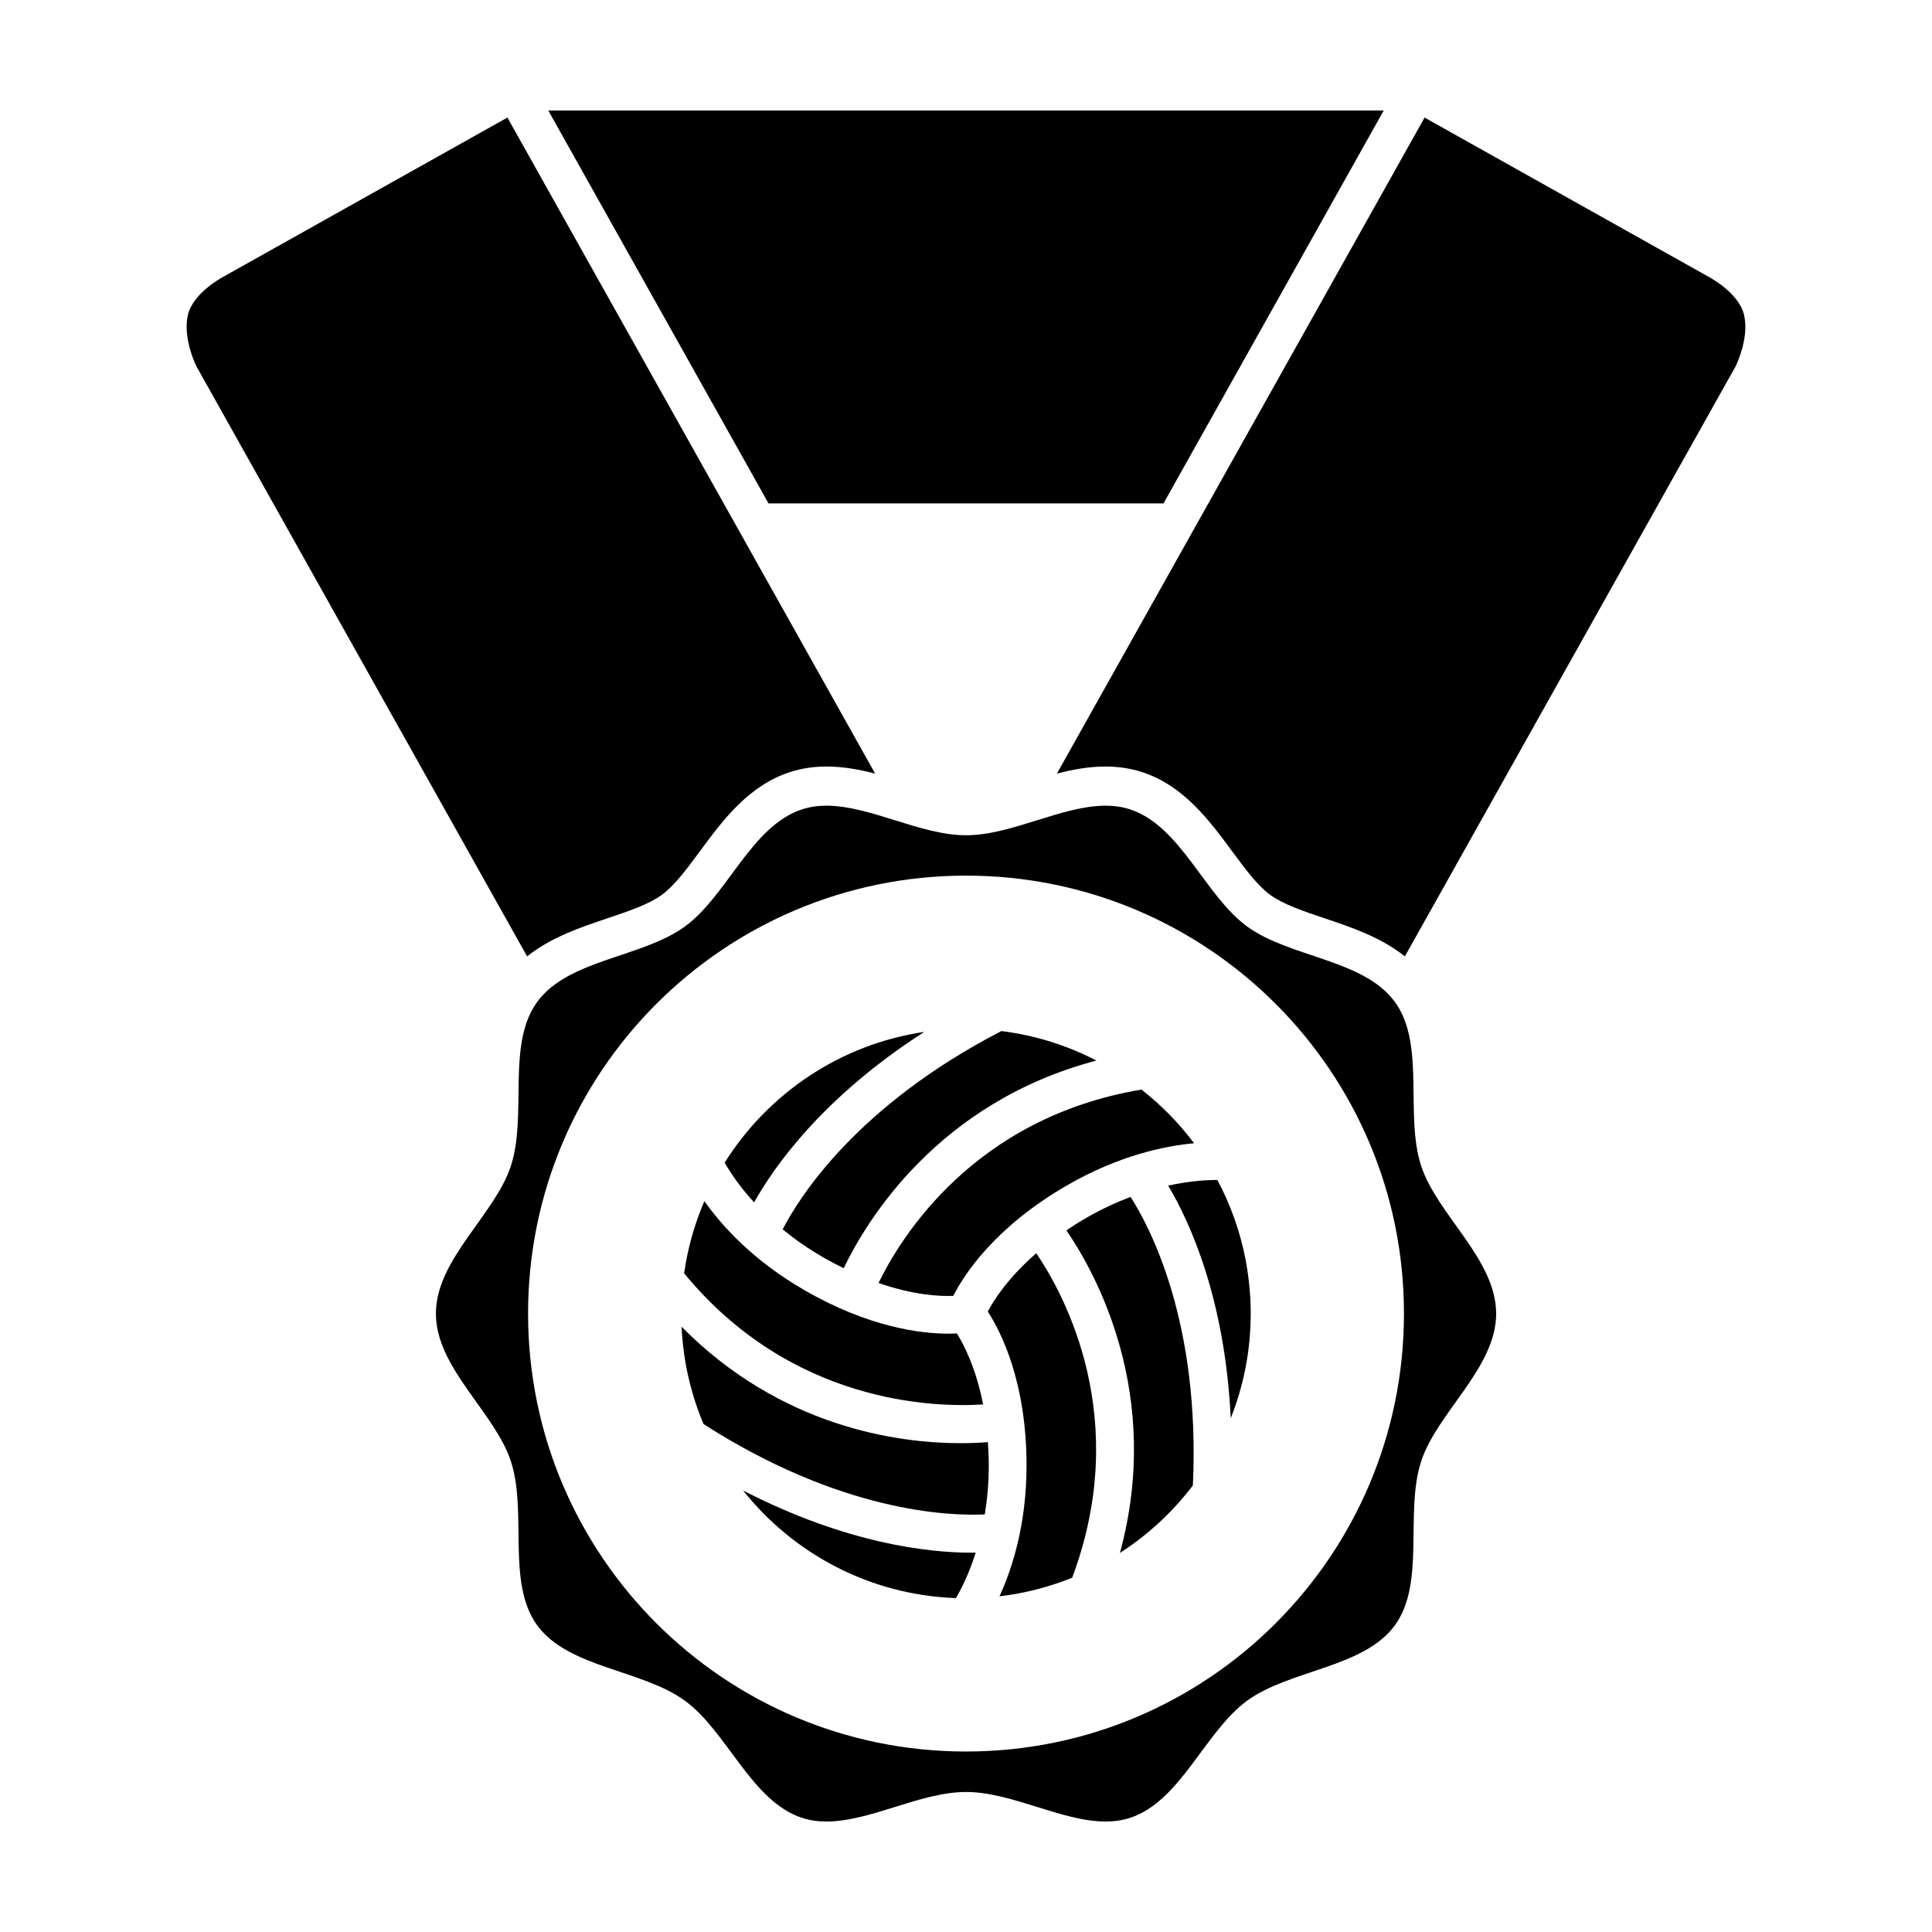 <?xml version="1.0" encoding="UTF-8"?>
<!-- Uploaded to: ICON Repo, www.iconrepo.com, Generator: ICON Repo Mixer Tools -->
<svg fill="#000000" width="800px" height="800px" version="1.1" viewBox="144 144 512 512" xmlns="http://www.w3.org/2000/svg">
 <g>
  <path d="m474.52 594.69c11.332-8.246 30.898-8.656 39.152-19.984 8.168-11.23 2.555-29.918 6.938-43.398 4.227-13.008 19.887-24.773 19.887-39.188 0-14.414-15.66-26.184-19.887-39.188-4.383-13.48 1.23-32.18-6.938-43.395-8.254-11.336-27.816-11.738-39.152-19.992-11.219-8.168-17.613-26.695-31.094-31.074-2.074-0.676-4.238-0.957-6.449-0.957-11.633 0-24.863 7.836-36.973 7.836-12.102 0-25.336-7.836-36.973-7.836-2.211 0-4.363 0.289-6.445 0.957-13.488 4.379-19.871 22.91-31.09 31.07-11.336 8.254-30.902 8.66-39.152 19.996-8.168 11.219-2.559 29.918-6.938 43.395-4.223 13.004-19.887 24.773-19.887 39.188 0 14.414 15.664 26.18 19.887 39.188 4.379 13.48-1.23 32.172 6.938 43.395 8.254 11.336 27.816 11.742 39.145 19.992 11.23 8.168 17.613 26.695 31.102 31.07 2.082 0.676 4.231 0.957 6.445 0.957 11.637 0 24.875-7.828 36.973-7.828 12.113 0 25.34 7.828 36.973 7.828 2.211 0 4.375-0.289 6.449-0.957 13.477-4.383 19.871-22.91 31.09-31.074zm-74.516 13.48c-64.094 0-116.06-51.957-116.06-116.06 0-64.105 51.969-116.06 116.06-116.06 64.102 0 116.06 51.957 116.06 116.06 0 64.102-51.965 116.06-116.06 116.06z"/>
  <path d="m397.33 567.51c1.32-2.227 3.422-6.297 5.246-12.047-0.363 0.012-0.719 0.016-1.102 0.016-11.355 0-33.137-2.367-60.543-16.48 13.32 16.742 33.578 27.711 56.398 28.512z"/>
  <path d="m443.61 461.19c-3.699 1.395-7.652 3.203-11.773 5.578-1.879 1.082-3.594 2.18-5.231 3.285 7.738 11.301 25.641 43.445 14.184 85.496 7.441-4.801 13.992-10.867 19.336-17.898 2.008-43.152-11.363-68.445-16.516-76.461z"/>
  <path d="m428.14 562.11c15.82-42.23-2.047-74.973-9.516-85.996-7.473 6.5-11.23 12.398-12.852 15.453 3.473 5.359 10.273 18.66 10.273 40.785 0 15.695-3.828 27.414-7.176 34.688 6.734-0.797 13.199-2.477 19.27-4.93z"/>
  <path d="m475.33 487.71c-0.031-0.418-0.07-0.828-0.102-1.238-0.082-1.078-0.176-2.152-0.309-3.219-0.047-0.402-0.102-0.812-0.152-1.215-0.152-1.16-0.328-2.309-0.535-3.449-0.051-0.258-0.09-0.516-0.137-0.762-1.445-7.481-3.996-14.586-7.473-21.109-2.594-0.031-7.16 0.188-13.047 1.484 5.644 9.461 15.047 29.781 16.586 61.633 1.703-4.297 3.031-8.777 3.926-13.41 0.449-2.293 0.785-4.621 1.012-6.984 0.012-0.09 0.016-0.18 0.02-0.273 0.215-2.324 0.336-4.676 0.336-7.059 0.008-1.477-0.043-2.941-0.125-4.398z"/>
  <path d="m404.98 545.34c0.641-3.898 1.055-8.23 1.055-12.988 0-2.168-0.102-4.195-0.23-6.168-1.953 0.152-4.375 0.273-7.188 0.273-16.883 0-47.695-4.293-73.996-30.852v0.012c0.105 2.16 0.301 4.289 0.578 6.394 0.023 0.195 0.047 0.387 0.074 0.574 0.289 2.062 0.656 4.09 1.102 6.086 0.039 0.176 0.082 0.352 0.125 0.527 0.969 4.207 2.293 8.289 3.945 12.195 36.406 23.355 65.012 24.391 74.535 23.945z"/>
  <path d="m446.51 432.75c-44.477 7.43-63.895 39.297-69.684 51.254 9.43 3.281 16.375 3.562 19.805 3.41 2.891-5.672 11.004-18.238 30.199-29.316 13.574-7.84 25.641-10.387 33.609-11.125-3.992-5.336-8.688-10.109-13.93-14.223z"/>
  <path d="m362.14 477.2c1.875 1.09 3.68 2.019 5.453 2.891 5.914-12.344 24.816-43.938 66.973-55.035-7.715-3.996-16.211-6.695-25.191-7.812-38.387 19.836-53.594 44.074-57.957 52.551 3.055 2.512 6.598 5.031 10.723 7.406z"/>
  <path d="m325.3 481.45c28.375 34.461 65.949 35.586 79.234 34.742-1.895-9.699-5.117-15.891-6.949-18.816-0.664 0.035-1.414 0.059-2.262 0.059-7.269 0-21.051-1.652-38.188-11.559-13.598-7.844-21.836-17.023-26.461-23.562-2.602 6.016-4.43 12.438-5.375 19.137z"/>
  <path d="m336.05 452.11c1.273 2.262 3.742 6.106 7.793 10.539 5.379-9.617 18.273-27.941 45.109-45.191-22.281 3.285-41.402 16.332-52.902 34.652z"/>
  <path d="m452.34 277.41 58.355-104.12h-221.39l58.363 104.12z"/>
  <path d="m436.98 347.14c3.41 0 6.656 0.492 9.645 1.461 11.043 3.586 17.871 12.828 23.891 20.98 3.465 4.691 6.731 9.117 10.105 11.574 3.457 2.519 8.734 4.293 14.328 6.172 7.152 2.41 15.023 5.055 21.355 10.125l87.613-156.3s3.727-7.375 2.293-13.645c-1.387-6.066-9.645-10.289-9.645-10.289l-75.035-42.059-97.441 173.86c4.195-1.094 8.492-1.883 12.891-1.883z"/>
  <path d="m363.02 347.14c-3.41 0-6.656 0.492-9.648 1.461-11.039 3.586-17.863 12.828-23.879 20.98-3.465 4.691-6.742 9.117-10.117 11.574-3.457 2.519-8.73 4.293-14.324 6.172-7.16 2.41-15.027 5.055-21.363 10.125l-87.602-156.31s-3.738-7.375-2.301-13.645c1.395-6.066 9.645-10.289 9.645-10.289l75.039-42.055 97.453 173.86c-4.211-1.086-8.508-1.875-12.902-1.875z"/>
 </g>
</svg>